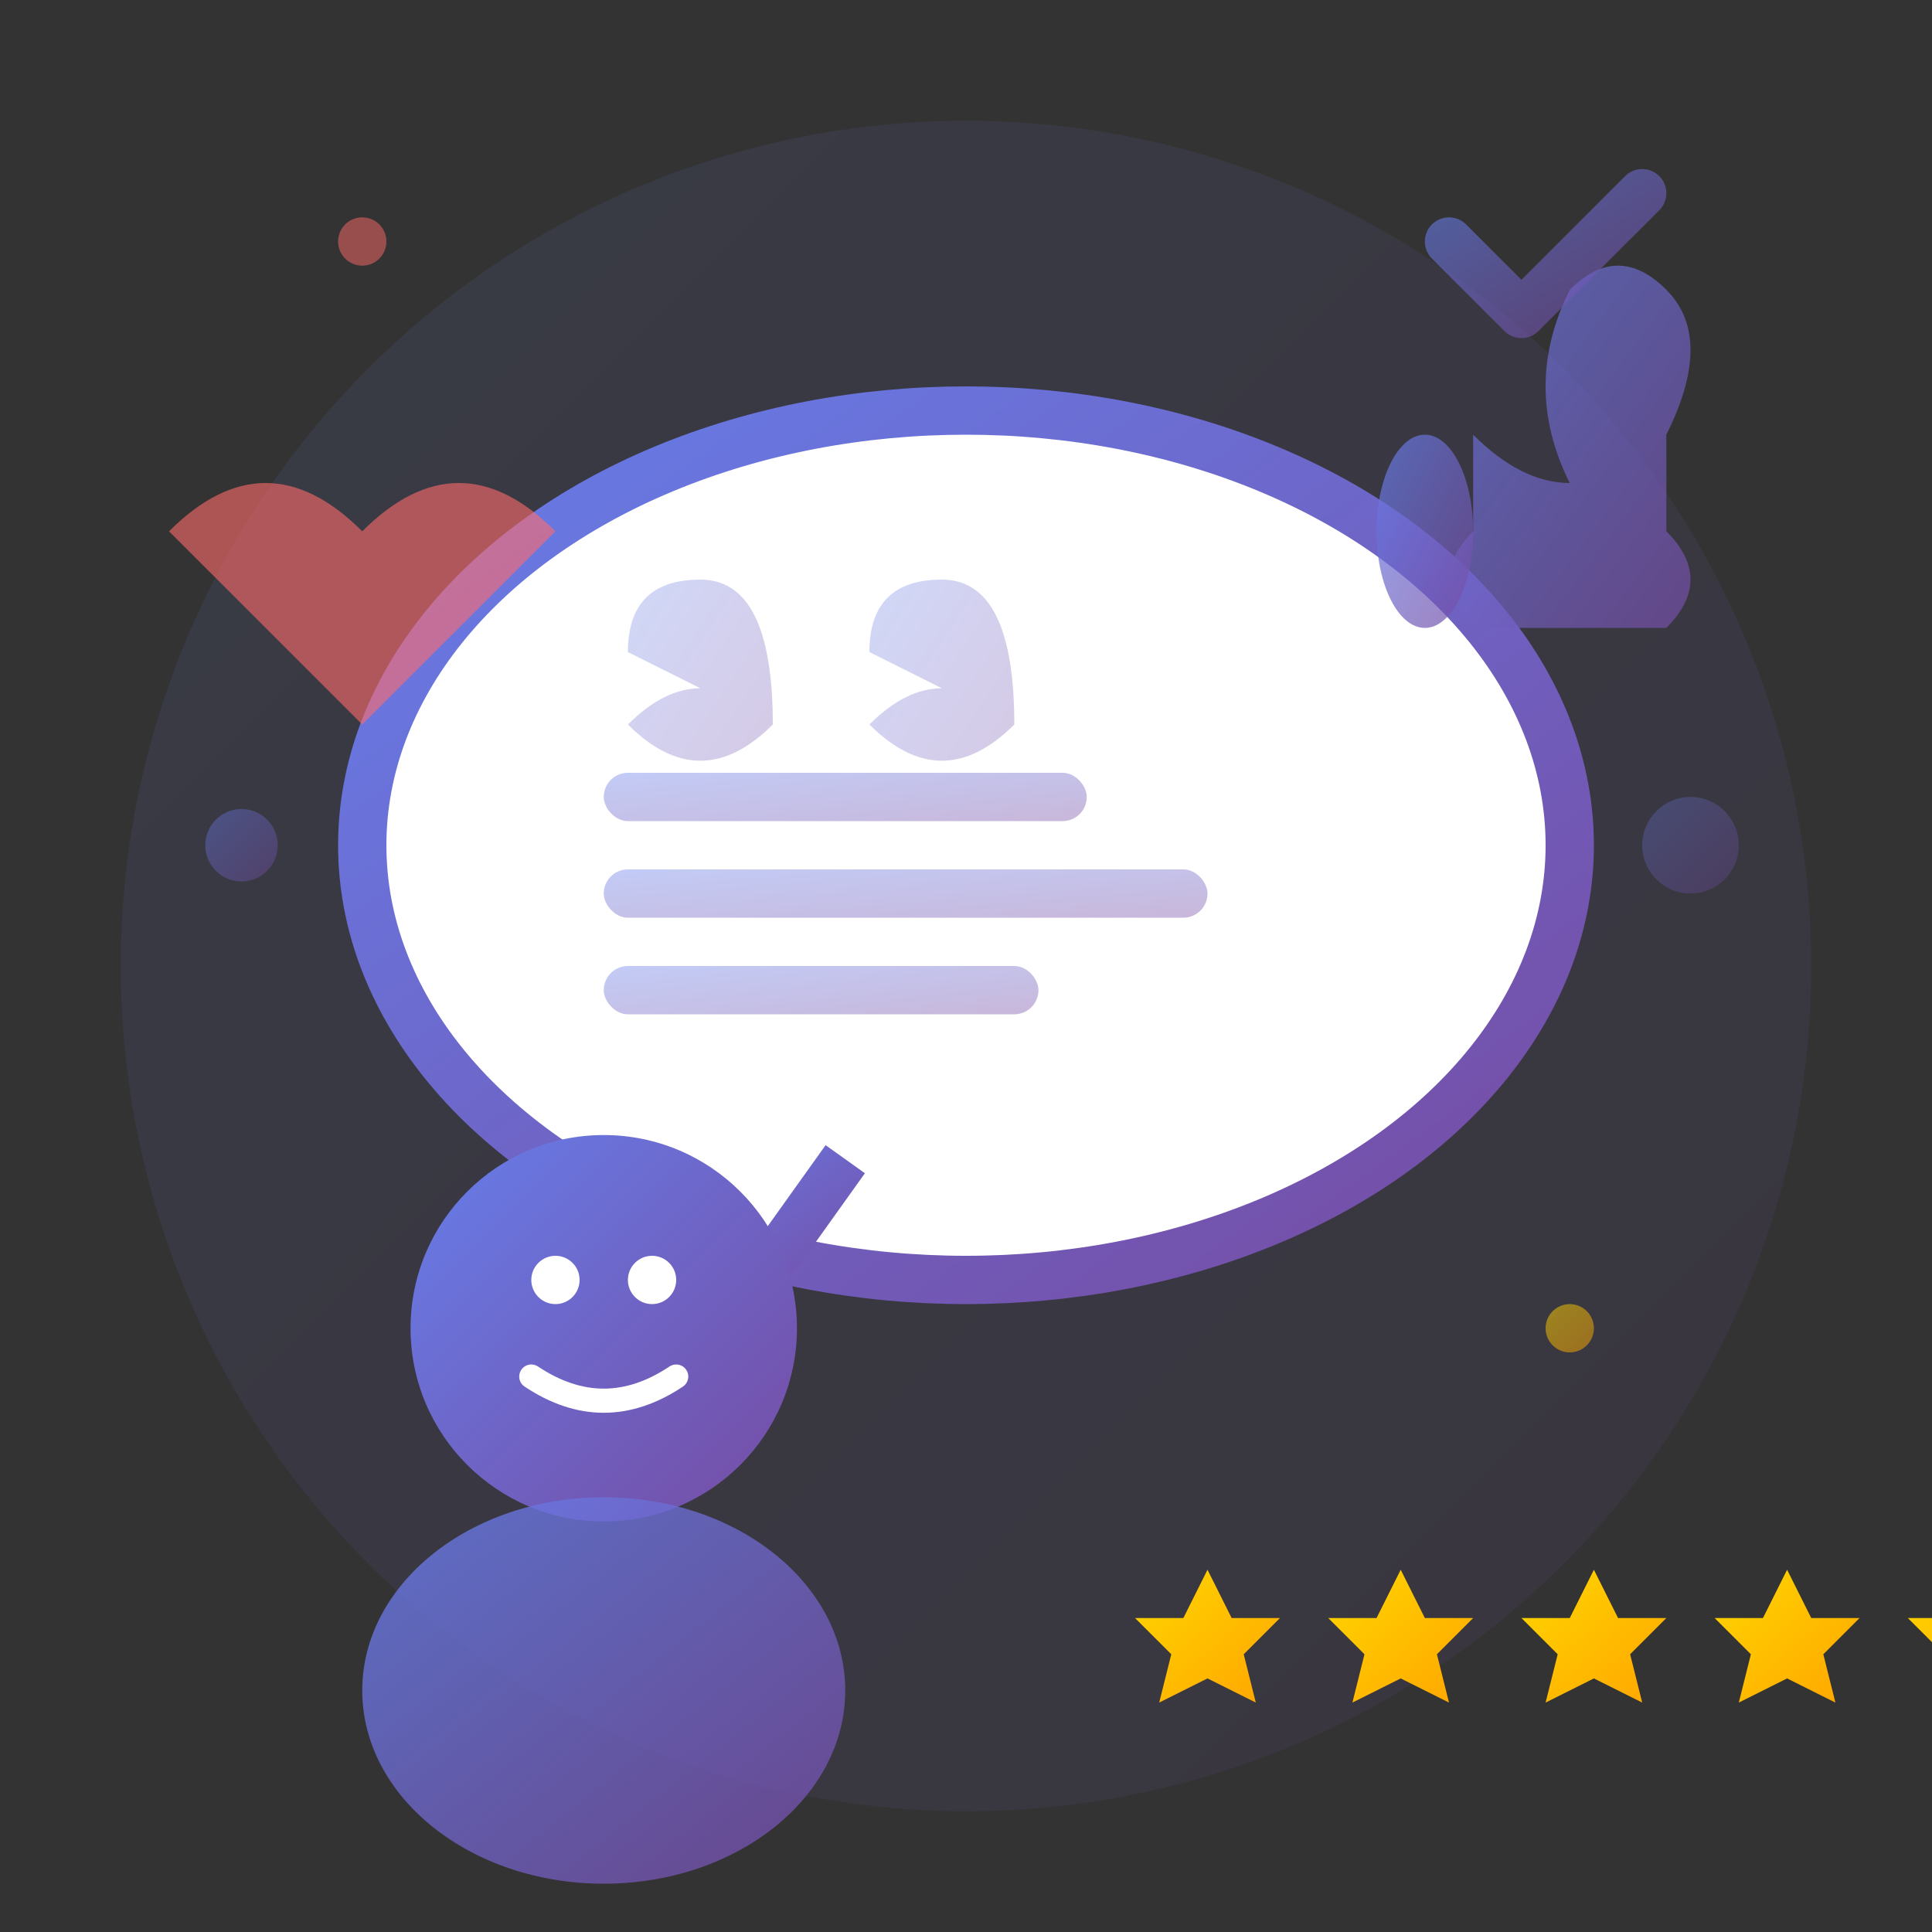 <svg width="80" height="80" viewBox="0 0 80 80" fill="none" xmlns="http://www.w3.org/2000/svg">
    <rect x="0" y="0" width="80" height="80" fill="#333333" stroke="none"/>
    <defs>
        <linearGradient id="testimonialGradient" x1="0%" y1="0%" x2="100%" y2="100%">
            <stop offset="0%" style="stop-color:#667eea"/>
            <stop offset="100%" style="stop-color:#764ba2"/>
        </linearGradient>
        <linearGradient id="starGradient" x1="0%" y1="0%" x2="100%" y2="100%">
            <stop offset="0%" style="stop-color:#FFD700"/>
            <stop offset="100%" style="stop-color:#FFA500"/>
        </linearGradient>
    </defs>
    
    <!-- Background Circle -->
    <circle cx="40" cy="40" r="35" fill="url(#testimonialGradient)" opacity="0.1"/>
    
    <!-- Main Quote Bubble -->
    <g transform="translate(40, 40)">
        <!-- Quote bubble -->
        <ellipse cx="0" cy="-5" rx="25" ry="18" fill="white" stroke="url(#testimonialGradient)" stroke-width="2"/>
        
        <!-- Quote bubble tail -->
        <path d="M-15 8 L-10 15 L-5 8" fill="white" stroke="url(#testimonialGradient)" stroke-width="2" stroke-linejoin="round"/>
        
        <!-- Quote marks -->
        <g transform="translate(-8, -10)">
            <path d="M0 0 Q-3 -3 -6 0 Q-3 3 0 0 M0 0 Q0 -6 -3 -6 Q-6 -6 -6 -3" fill="url(#testimonialGradient)" opacity="0.3"/>
        </g>
        
        <g transform="translate(2, -10)">
            <path d="M0 0 Q-3 -3 -6 0 Q-3 3 0 0 M0 0 Q0 -6 -3 -6 Q-6 -6 -6 -3" fill="url(#testimonialGradient)" opacity="0.3"/>
        </g>
        
        <!-- Quote content lines -->
        <rect x="-15" y="-8" width="20" height="2" rx="1" fill="url(#testimonialGradient)" opacity="0.4"/>
        <rect x="-15" y="-4" width="25" height="2" rx="1" fill="url(#testimonialGradient)" opacity="0.4"/>
        <rect x="-15" y="0" width="18" height="2" rx="1" fill="url(#testimonialGradient)" opacity="0.4"/>
    </g>
    
    <!-- Customer/Person Avatar -->
    <g transform="translate(25, 55)">
        <!-- Head -->
        <circle cx="0" cy="0" r="8" fill="url(#testimonialGradient)"/>
        
        <!-- Body -->
        <ellipse cx="0" cy="15" rx="10" ry="8" fill="url(#testimonialGradient)" opacity="0.8"/>
        
        <!-- Simple face -->
        <circle cx="-2" cy="-2" r="1" fill="white"/>
        <circle cx="2" cy="-2" r="1" fill="white"/>
        <path d="M-3 2 Q0 4 3 2" stroke="white" stroke-width="1" fill="none" stroke-linecap="round"/>
    </g>
    
    <!-- Rating Stars -->
    <g transform="translate(50, 65)">
        <!-- Star 1 -->
        <path d="M0 0 L2 4 L6 4 L3 7 L4 11 L0 9 L-4 11 L-3 7 L-6 4 L-2 4 Z" fill="url(#starGradient)" transform="scale(0.5)"/>
        
        <!-- Star 2 -->
        <path d="M0 0 L2 4 L6 4 L3 7 L4 11 L0 9 L-4 11 L-3 7 L-6 4 L-2 4 Z" fill="url(#starGradient)" transform="translate(8, 0) scale(0.5)"/>
        
        <!-- Star 3 -->
        <path d="M0 0 L2 4 L6 4 L3 7 L4 11 L0 9 L-4 11 L-3 7 L-6 4 L-2 4 Z" fill="url(#starGradient)" transform="translate(16, 0) scale(0.5)"/>
        
        <!-- Star 4 -->
        <path d="M0 0 L2 4 L6 4 L3 7 L4 11 L0 9 L-4 11 L-3 7 L-6 4 L-2 4 Z" fill="url(#starGradient)" transform="translate(24, 0) scale(0.5)"/>
        
        <!-- Star 5 -->
        <path d="M0 0 L2 4 L6 4 L3 7 L4 11 L0 9 L-4 11 L-3 7 L-6 4 L-2 4 Z" fill="url(#starGradient)" transform="translate(32, 0) scale(0.5)"/>
    </g>
    
    <!-- Thumbs up icon -->
    <g transform="translate(65, 20)">
        <path d="M0 0 Q-2 -4 0 -8 Q2 -10 4 -8 Q6 -6 4 -2 L4 2 Q6 4 4 6 L-4 6 Q-6 4 -4 2 L-4 -2 Q-2 0 0 0 Z" fill="url(#testimonialGradient)" opacity="0.7"/>
        <ellipse cx="-6" cy="2" rx="2" ry="4" fill="url(#testimonialGradient)" opacity="0.7"/>
    </g>
    
    <!-- Heart (love/satisfaction) -->
    <g transform="translate(15, 20)">
        <path d="M0 2 Q-4 -2 -8 2 Q-4 6 0 10 Q4 6 8 2 Q4 -2 0 2 Z" fill="#FF6B6B" opacity="0.6"/>
    </g>
    
    <!-- Decorative Elements -->
    <circle cx="70" cy="35" r="2" fill="url(#testimonialGradient)" opacity="0.3"/>
    <circle cx="10" cy="35" r="1.5" fill="url(#testimonialGradient)" opacity="0.4"/>
    <circle cx="65" cy="55" r="1" fill="url(#starGradient)" opacity="0.5"/>
    <circle cx="15" cy="10" r="1" fill="#FF6B6B" opacity="0.5"/>
    
    <!-- Success indicators -->
    <g transform="translate(60, 10)" opacity="0.6">
        <path d="M0 0 L3 3 L8 -2" stroke="url(#testimonialGradient)" stroke-width="2" stroke-linecap="round" stroke-linejoin="round" fill="none"/>
    </g>
</svg>
